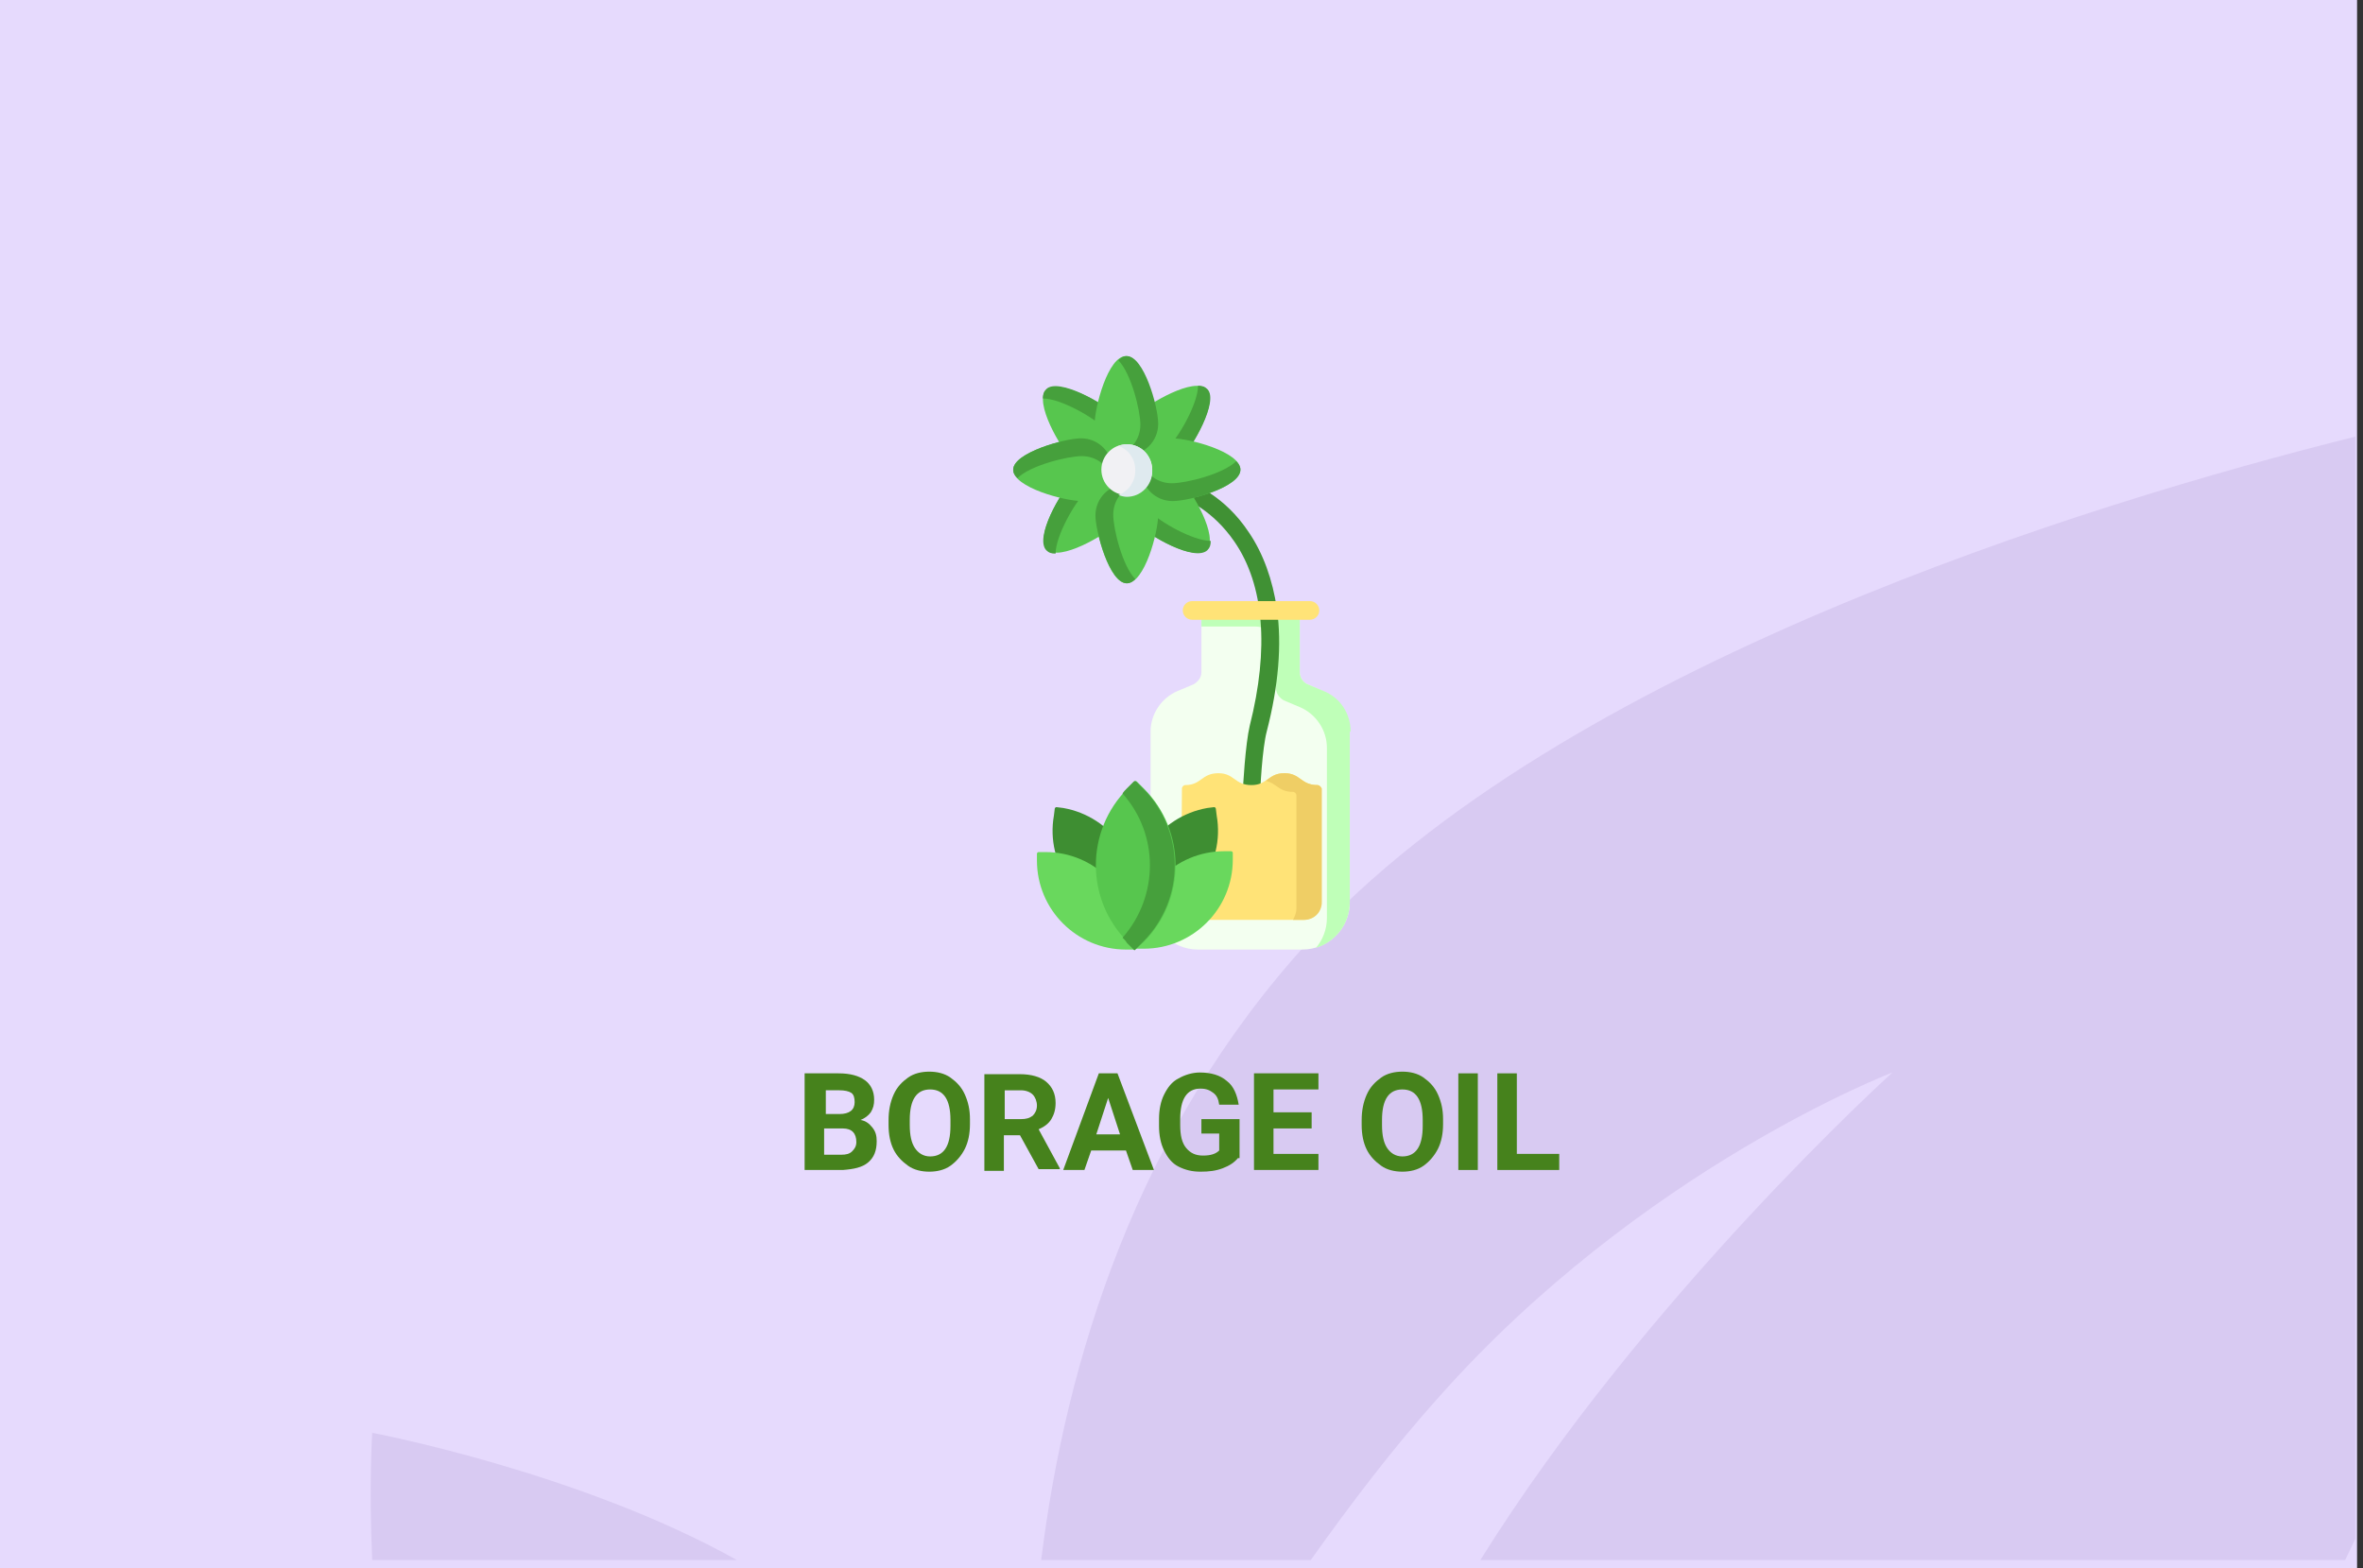 <?xml version="1.0" encoding="utf-8"?>
<!-- Generator: Adobe Illustrator 16.0.4, SVG Export Plug-In . SVG Version: 6.00 Build 0)  -->
<!DOCTYPE svg PUBLIC "-//W3C//DTD SVG 1.1//EN" "http://www.w3.org/Graphics/SVG/1.1/DTD/svg11.dtd">
<svg version="1.1" id="Слой_1" xmlns="http://www.w3.org/2000/svg" xmlns:xlink="http://www.w3.org/1999/xlink" x="0px" y="0px"
	 width="278.7px" height="185px" viewBox="0 0 278.7 185" enable-background="new 0 0 278.7 185" xml:space="preserve">
<rect x="0" y="0" width="278.7" height="185" fill="#333333" stroke="none"/>
<g id="Rectangle_756_1_" enable-background="new    ">
	<g id="Rectangle_756">
		<g>
			<rect fill="#E6DAFD" width="278" height="185"/>
		</g>
	</g>
</g>
<g id="Rectangle_757_copy_1_" enable-background="new    ">
	<g id="Rectangle_757_copy">
		<g>
			<path fill="#D8CAF2" d="M43.9,184h43c-18.6-10.4-43-15-43-15S43.5,175.2,43.9,184z M154.299,111.1
				C134,133.3,125.7,160.6,122.8,184h31.8c4.699-6.6,9.699-13.2,15-19.1c24-27.101,53.6-38.4,53.6-38.4S194,152.9,174.6,184h102
				c0.4-0.8,0.8-1.7,1.199-2.5v-130C246.1,59.4,184.1,78.5,154.299,111.1z"/>
		</g>
	</g>
</g>
<g>
	<path fill="#F3FFF0" d="M154.2,80.7c-0.5-0.2-0.9-0.8-0.9-1.4V72h-11.6v7.3c0,0.6-0.4,1.1-0.9,1.4l-1.899,0.8
		c-1.9,0.8-3.2,2.7-3.2,4.8V106.4c0,3.1,2.5,5.6,5.599,5.6H153.6c3.1,0,5.6-2.5,5.6-5.6V86.3c0-2.1-1.199-4-3.199-4.8L154.2,80.7z"
		/>
	<g>
		<path fill="#BFFFB8" d="M159.299,86.3c0-2.1-1.199-4-3.199-4.8l-1.9-0.8c-0.5-0.2-0.9-0.8-0.9-1.4V72h-11.6v1.9h6.4
			c1.3,0,2.4,1.1,2.4,2.4v4.9c0,0.6,0.399,1.1,0.899,1.4l1.899,0.8c1.9,0.8,3.201,2.7,3.201,4.8v20.1c0,1.3-0.5,2.601-1.301,3.5
			c2.301-0.7,4-2.8,4-5.399V86.3H159.299z"/>
	</g>
	<g>
		<path fill="#409134" d="M147.6,95.9L147.6,95.9c-0.6,0-1.1-0.5-1.1-1.101c0.1-2.3,0.399-7.1,0.899-9.2c2.3-9.1,1.7-16.6-1.8-21.7
			c-2.6-3.8-5.8-5-5.8-5c-0.5-0.2-0.8-0.8-0.6-1.3c0.2-0.5,0.8-0.8,1.3-0.6c0.199,0.1,3.899,1.4,6.799,5.8
			c1.701,2.5,2.801,5.6,3.301,9c0.6,4.2,0.199,9.1-1.2,14.5c-0.5,1.9-0.8,6.6-0.8,8.7C148.7,95.4,148.2,95.9,147.6,95.9L147.6,95.9z
			"/>
	</g>
	<path fill="#57C64E" d="M139.2,54.2c-1.4,1.4-3.7,1.4-5.2,0c-1.4-1.4-1.4-3.7,0-5.2c1.4-1.4,6.9-4.6,8.299-3.1
		C143.799,47.3,140.6,52.8,139.2,54.2L139.2,54.2z"/>
	<path fill="#46A03C" d="M142.4,45.9c-0.3-0.3-0.601-0.4-1.101-0.4c0,2.1-2.299,6.1-3.5,7.2c-1.2,1.2-3,1.4-4.3,0.6
		c0.2,0.3,0.4,0.6,0.6,0.8c1.4,1.4,3.7,1.4,5.2,0C140.6,52.8,143.799,47.3,142.4,45.9z"/>
	<path fill="#57C64E" d="M134,61.7c-1.4-1.4-1.4-3.7,0-5.2c1.4-1.4,3.7-1.4,5.2,0c1.4,1.4,4.599,6.9,3.099,8.3
		C140.9,66.3,135.5,63.2,134,61.7L134,61.7z"/>
	<path fill="#46A03C" d="M142.4,64.9c0.3-0.3,0.399-0.6,0.399-1.1c-2.1,0-6.099-2.3-7.199-3.5c-1.2-1.2-1.4-3-0.6-4.3
		c-0.3,0.2-0.6,0.4-0.8,0.6c-1.4,1.4-1.4,3.7,0,5.2C135.5,63.2,140.9,66.3,142.4,64.9z"/>
	<path fill="#57C64E" d="M126.6,56.5c1.4-1.4,3.7-1.4,5.2,0c1.4,1.4,1.4,3.7,0,5.2c-1.4,1.4-6.9,4.6-8.3,3.1
		C122,63.4,125.1,58,126.6,56.5L126.6,56.5z"/>
	<path fill="#46A03C" d="M123.4,64.9c0.3,0.3,0.6,0.4,1.1,0.4c0-2.1,2.3-6.1,3.5-7.2c1.2-1.2,3-1.4,4.3-0.6
		c-0.2-0.3-0.4-0.6-0.6-0.8c-1.4-1.4-3.7-1.4-5.2,0C125.1,58,122,63.4,123.4,64.9z"/>
	<path fill="#57C64E" d="M131.7,49.1c1.4,1.4,1.4,3.7,0,5.2c-1.4,1.4-3.7,1.4-5.2,0c-1.4-1.4-4.6-6.9-3.1-8.3S130.3,47.6,131.7,49.1
		L131.7,49.1z"/>
	<path fill="#46A03C" d="M123.4,45.9c-0.3,0.3-0.4,0.6-0.4,1.1c2.1,0,6.1,2.3,7.2,3.5c1.2,1.2,1.4,3,0.6,4.3
		c0.3-0.2,0.6-0.4,0.8-0.6c1.4-1.4,1.4-3.7,0-5.2C130.3,47.6,124.8,44.5,123.4,45.9z"/>
	<path fill="#57C64E" d="M136.5,50.1c0,2-1.6,3.7-3.7,3.7c-2.1,0-3.7-1.6-3.7-3.7s1.6-8.1,3.7-8.1C134.9,42,136.5,48.1,136.5,50.1z"
		/>
	<path fill="#46A03C" d="M132.9,42c-0.4,0-0.7,0.2-1,0.5c1.5,1.5,2.6,5.9,2.6,7.6c0,1.7-1.1,3.1-2.6,3.5c0.3,0.1,0.7,0.1,1,0.1
		c2,0,3.7-1.6,3.7-3.7S134.9,42,132.9,42z"/>
	<path fill="#57C64E" d="M138.2,59.1c-2,0-3.7-1.6-3.7-3.7s1.6-3.7,3.7-3.7c2.099,0,8.099,1.6,8.099,3.7S140.2,59.1,138.2,59.1z"/>
	<path fill="#46A03C" d="M146.299,55.4c0-0.4-0.199-0.7-0.5-1c-1.5,1.5-5.899,2.6-7.599,2.6c-1.7,0-3.1-1.1-3.5-2.6
		c-0.1,0.3-0.1,0.7-0.1,1c0,2,1.6,3.7,3.7,3.7C140.4,59.1,146.299,57.4,146.299,55.4z"/>
	<path fill="#57C64E" d="M129.2,60.7c0-2,1.6-3.7,3.7-3.7s3.7,1.6,3.7,3.7c0,2.1-1.6,8.1-3.7,8.1S129.2,62.7,129.2,60.7z"/>
	<path fill="#46A03C" d="M132.9,68.8c0.4,0,0.7-0.2,1-0.5c-1.5-1.5-2.6-5.9-2.6-7.6c0-1.7,1.1-3.1,2.6-3.5c-0.3-0.1-0.7-0.1-1-0.1
		c-2,0-3.7,1.6-3.7,3.7C129.2,62.7,130.9,68.8,132.9,68.8L132.9,68.8z"/>
	<path fill="#57C64E" d="M127.6,51.7c2,0,3.7,1.6,3.7,3.7c0,2-1.6,3.7-3.7,3.7c-2,0-8.1-1.6-8.1-3.7
		C119.5,53.4,125.6,51.7,127.6,51.7z"/>
	<path fill="#46A03C" d="M119.5,55.4c0,0.4,0.2,0.7,0.5,1c1.5-1.5,5.9-2.6,7.6-2.6c1.7,0,3.1,1.1,3.5,2.6c0.1-0.3,0.1-0.7,0.1-1
		c0-2-1.6-3.7-3.7-3.7C125.6,51.7,119.5,53.4,119.5,55.4z"/>
	<circle fill="#F1F1F4" cx="132.9" cy="55.4" r="3"/>
	<path fill="#DFEAEF" d="M132.9,52.4c-0.4,0-0.7,0.1-1,0.2c1.2,0.4,2,1.5,2,2.9s-0.9,2.5-2,2.9c0.3,0.1,0.7,0.2,1,0.2
		c1.7,0,3-1.4,3-3C135.9,53.7,134.6,52.4,132.9,52.4z"/>
	<g>
		<path fill="#FFE377" d="M154.5,73.1h-13.9c-0.6,0-1.1-0.5-1.1-1.1s0.5-1.1,1.1-1.1h13.9c0.6,0,1.1,0.5,1.1,1.1
			S155.1,73.1,154.5,73.1z"/>
	</g>
	<path fill="#FFE377" d="M139.3,106.4c0,1.199,0.9,2.1,2.1,2.1h12.3c1.2,0,2.1-0.9,2.1-2.1V93c0-0.2-0.199-0.4-0.399-0.4l0,0
		c-2,0-2-1.4-3.899-1.4c-2,0-2,1.4-3.9,1.4c-2,0-2-1.4-3.9-1.4c-2,0-2,1.4-3.9,1.4l0,0c-0.2,0-0.4,0.2-0.4,0.4L139.3,106.4
		L139.3,106.4z"/>
	<g>
		<path fill="#EFCE65" d="M155.4,92.6L155.4,92.6c-2,0-2-1.4-3.899-1.4c-1.201,0-1.601,0.5-2.201,0.9c1.301,0.3,1.5,1.3,3.201,1.3
			l0,0c0.199,0,0.399,0.199,0.399,0.399v13.4c0,0.5-0.2,0.899-0.399,1.3h1.299c1.201,0,2.101-0.9,2.101-2.1V93
			C155.799,92.8,155.6,92.6,155.4,92.6z"/>
	</g>
	<g>
		<path fill="#3E8E32" d="M133.9,108.6l-1-0.199c-5.7-1-9.6-6.5-8.6-12.2l0.1-0.8c0-0.101,0.1-0.2,0.2-0.2l0.8,0.1
			c5.7,1,9.6,6.5,8.6,12.2L133.9,108.6z"/>
		<g>
			<path fill="#3E8E32" d="M133.9,108.6l1-0.199c5.7-1,9.601-6.5,8.601-12.2l-0.101-0.8c0-0.101-0.101-0.2-0.2-0.2l-0.8,0.1
				c-5.7,1-9.6,6.5-8.6,12.2L133.9,108.6z"/>
		</g>
	</g>
	<path fill="#69D85D" d="M133.9,112h-1.1c-5.8,0-10.5-4.7-10.5-10.5v-0.8c0-0.101,0.1-0.2,0.2-0.2h0.8c5.8,0,10.5,4.7,10.5,10.5
		L133.9,112L133.9,112z"/>
	<path fill="#69D85D" d="M133.9,112v-1.1c0-5.801,4.7-10.5,10.5-10.5h0.8c0.1,0,0.2,0.1,0.2,0.199v0.801c0,5.8-4.7,10.5-10.5,10.5
		h-1V112z"/>
	<path fill="#57C64E" d="M133.9,112l-0.9-0.9c-5-5-5-13.1,0-18.1l0.8-0.8c0.1-0.1,0.2-0.1,0.3,0l0.8,0.8c5,5,5,13.1,0,18.1
		L133.9,112z"/>
	<path fill="#46A03C" d="M134.8,111.1c5-5,5-13.1,0-18.1l-0.8-0.8c-0.1-0.1-0.2-0.1-0.3,0l-0.8,0.8c-0.2,0.2-0.4,0.4-0.5,0.6
		c4.3,4.801,4.3,12.101,0,17c0.2,0.2,0.4,0.4,0.5,0.601l0.9,0.899L134.8,111.1z"/>
</g>
<g>
	<path fill="#46821C" d="M94.9,138v-11.4h4c1.4,0,2.4,0.301,3.1,0.801s1.1,1.3,1.1,2.3c0,0.6-0.1,1-0.4,1.5
		c-0.3,0.399-0.7,0.7-1.2,0.899c0.6,0.101,1,0.4,1.4,0.9s0.5,1,0.5,1.6c0,1.101-0.3,1.9-1,2.5c-0.7,0.601-1.7,0.801-3,0.9H94.9z
		 M97.2,131.4H99c1.2,0,1.8-0.5,1.8-1.4c0-0.5-0.1-0.9-0.4-1.1c-0.3-0.2-0.8-0.301-1.4-0.301h-1.6v2.801H97.2z M97.2,133.1v3.101h2
		c0.6,0,1-0.101,1.3-0.4s0.5-0.6,0.5-1.1c0-1-0.5-1.601-1.6-1.601H97.2z"/>
	<path fill="#46821C" d="M114.4,132.6c0,1.101-0.2,2.101-0.6,2.9c-0.4,0.8-1,1.5-1.7,2c-0.7,0.5-1.6,0.7-2.5,0.7s-1.8-0.2-2.5-0.7
		c-0.7-0.5-1.3-1.1-1.7-1.9c-0.4-0.8-0.6-1.8-0.6-2.899V132.1c0-1.1,0.2-2.1,0.6-3c0.4-0.899,1-1.5,1.7-2
		c0.7-0.5,1.6-0.699,2.5-0.699s1.8,0.199,2.5,0.699c0.7,0.5,1.3,1.101,1.7,2c0.4,0.9,0.6,1.801,0.6,2.9V132.6z M112.1,132.1
		c0-1.199-0.2-2.1-0.6-2.699c-0.4-0.601-1-0.9-1.8-0.9c-0.8,0-1.4,0.3-1.8,0.9c-0.4,0.6-0.6,1.5-0.6,2.699v0.601
		c0,1.2,0.2,2.1,0.6,2.7c0.4,0.6,1,1,1.8,1c0.8,0,1.4-0.301,1.8-0.9s0.6-1.5,0.6-2.7V132.1z"/>
	<path fill="#46821C" d="M120.3,133.9h-1.9v4.199h-2.3V126.7h4.2c1.3,0,2.4,0.3,3.1,0.899c0.7,0.601,1.1,1.4,1.1,2.5
		c0,0.801-0.2,1.4-0.5,1.9s-0.8,0.9-1.5,1.2l2.5,4.6v0.101h-2.5L120.3,133.9z M118.5,132h1.9c0.6,0,1-0.1,1.4-0.4
		c0.3-0.3,0.5-0.699,0.5-1.199s-0.2-1-0.5-1.301c-0.3-0.3-0.8-0.5-1.4-0.5h-1.9V132z"/>
	<path fill="#46821C" d="M132.8,135.7h-4.1l-0.8,2.3h-2.5l4.2-11.4h2.2l4.3,11.4h-2.5L132.8,135.7z M129.3,133.8h2.8l-1.4-4.3
		L129.3,133.8z"/>
	<path fill="#46821C" d="M146,136.6c-0.4,0.5-1,0.9-1.801,1.2c-0.8,0.3-1.6,0.4-2.6,0.4s-1.8-0.2-2.6-0.601
		c-0.8-0.399-1.3-1.1-1.7-1.899c-0.4-0.8-0.6-1.8-0.6-2.9V132c0-1.1,0.2-2.1,0.6-2.9c0.4-0.8,0.9-1.5,1.7-1.899
		c0.7-0.4,1.6-0.7,2.5-0.7c1.299,0,2.399,0.3,3.199,1c0.801,0.6,1.2,1.6,1.4,2.8h-2.301c-0.1-0.7-0.299-1.1-0.699-1.399
		c-0.4-0.301-0.801-0.5-1.5-0.5c-0.801,0-1.4,0.3-1.8,0.899c-0.4,0.601-0.6,1.5-0.6,2.7v0.7c0,1.2,0.2,2.1,0.7,2.7
		c0.5,0.6,1.101,0.899,2,0.899s1.5-0.2,1.899-0.6v-2h-2.1V132h4.5v4.6H146z"/>
	<path fill="#46821C" d="M154.7,133.1h-4.5v3h5.301v1.9H147.9v-11.4h7.601v1.9H150.2v2.7h4.5V133.1z"/>
	<path fill="#46821C" d="M170.2,132.6c0,1.101-0.199,2.101-0.6,2.9s-1,1.5-1.7,2s-1.601,0.7-2.5,0.7s-1.8-0.2-2.5-0.7
		s-1.3-1.1-1.7-1.9c-0.4-0.8-0.6-1.8-0.6-2.899V132.1c0-1.1,0.199-2.1,0.6-3c0.4-0.899,1-1.5,1.7-2s1.601-0.699,2.5-0.699
		s1.8,0.199,2.5,0.699s1.3,1.101,1.7,2c0.4,0.9,0.6,1.801,0.6,2.9V132.6z M167.799,132.1c0-1.199-0.199-2.1-0.6-2.699
		c-0.4-0.601-1-0.9-1.8-0.9s-1.399,0.3-1.8,0.9c-0.4,0.6-0.6,1.5-0.6,2.699v0.601c0,1.2,0.199,2.1,0.6,2.7c0.4,0.6,1,1,1.8,1
		s1.399-0.301,1.8-0.9s0.6-1.5,0.6-2.7V132.1z"/>
	<path fill="#46821C" d="M174.4,138H172v-11.4h2.299V138H174.4z"/>
	<path fill="#46821C" d="M178.9,136.1h5v1.9h-7.3v-11.4h2.3V136.1z"/>
</g>
</svg>
